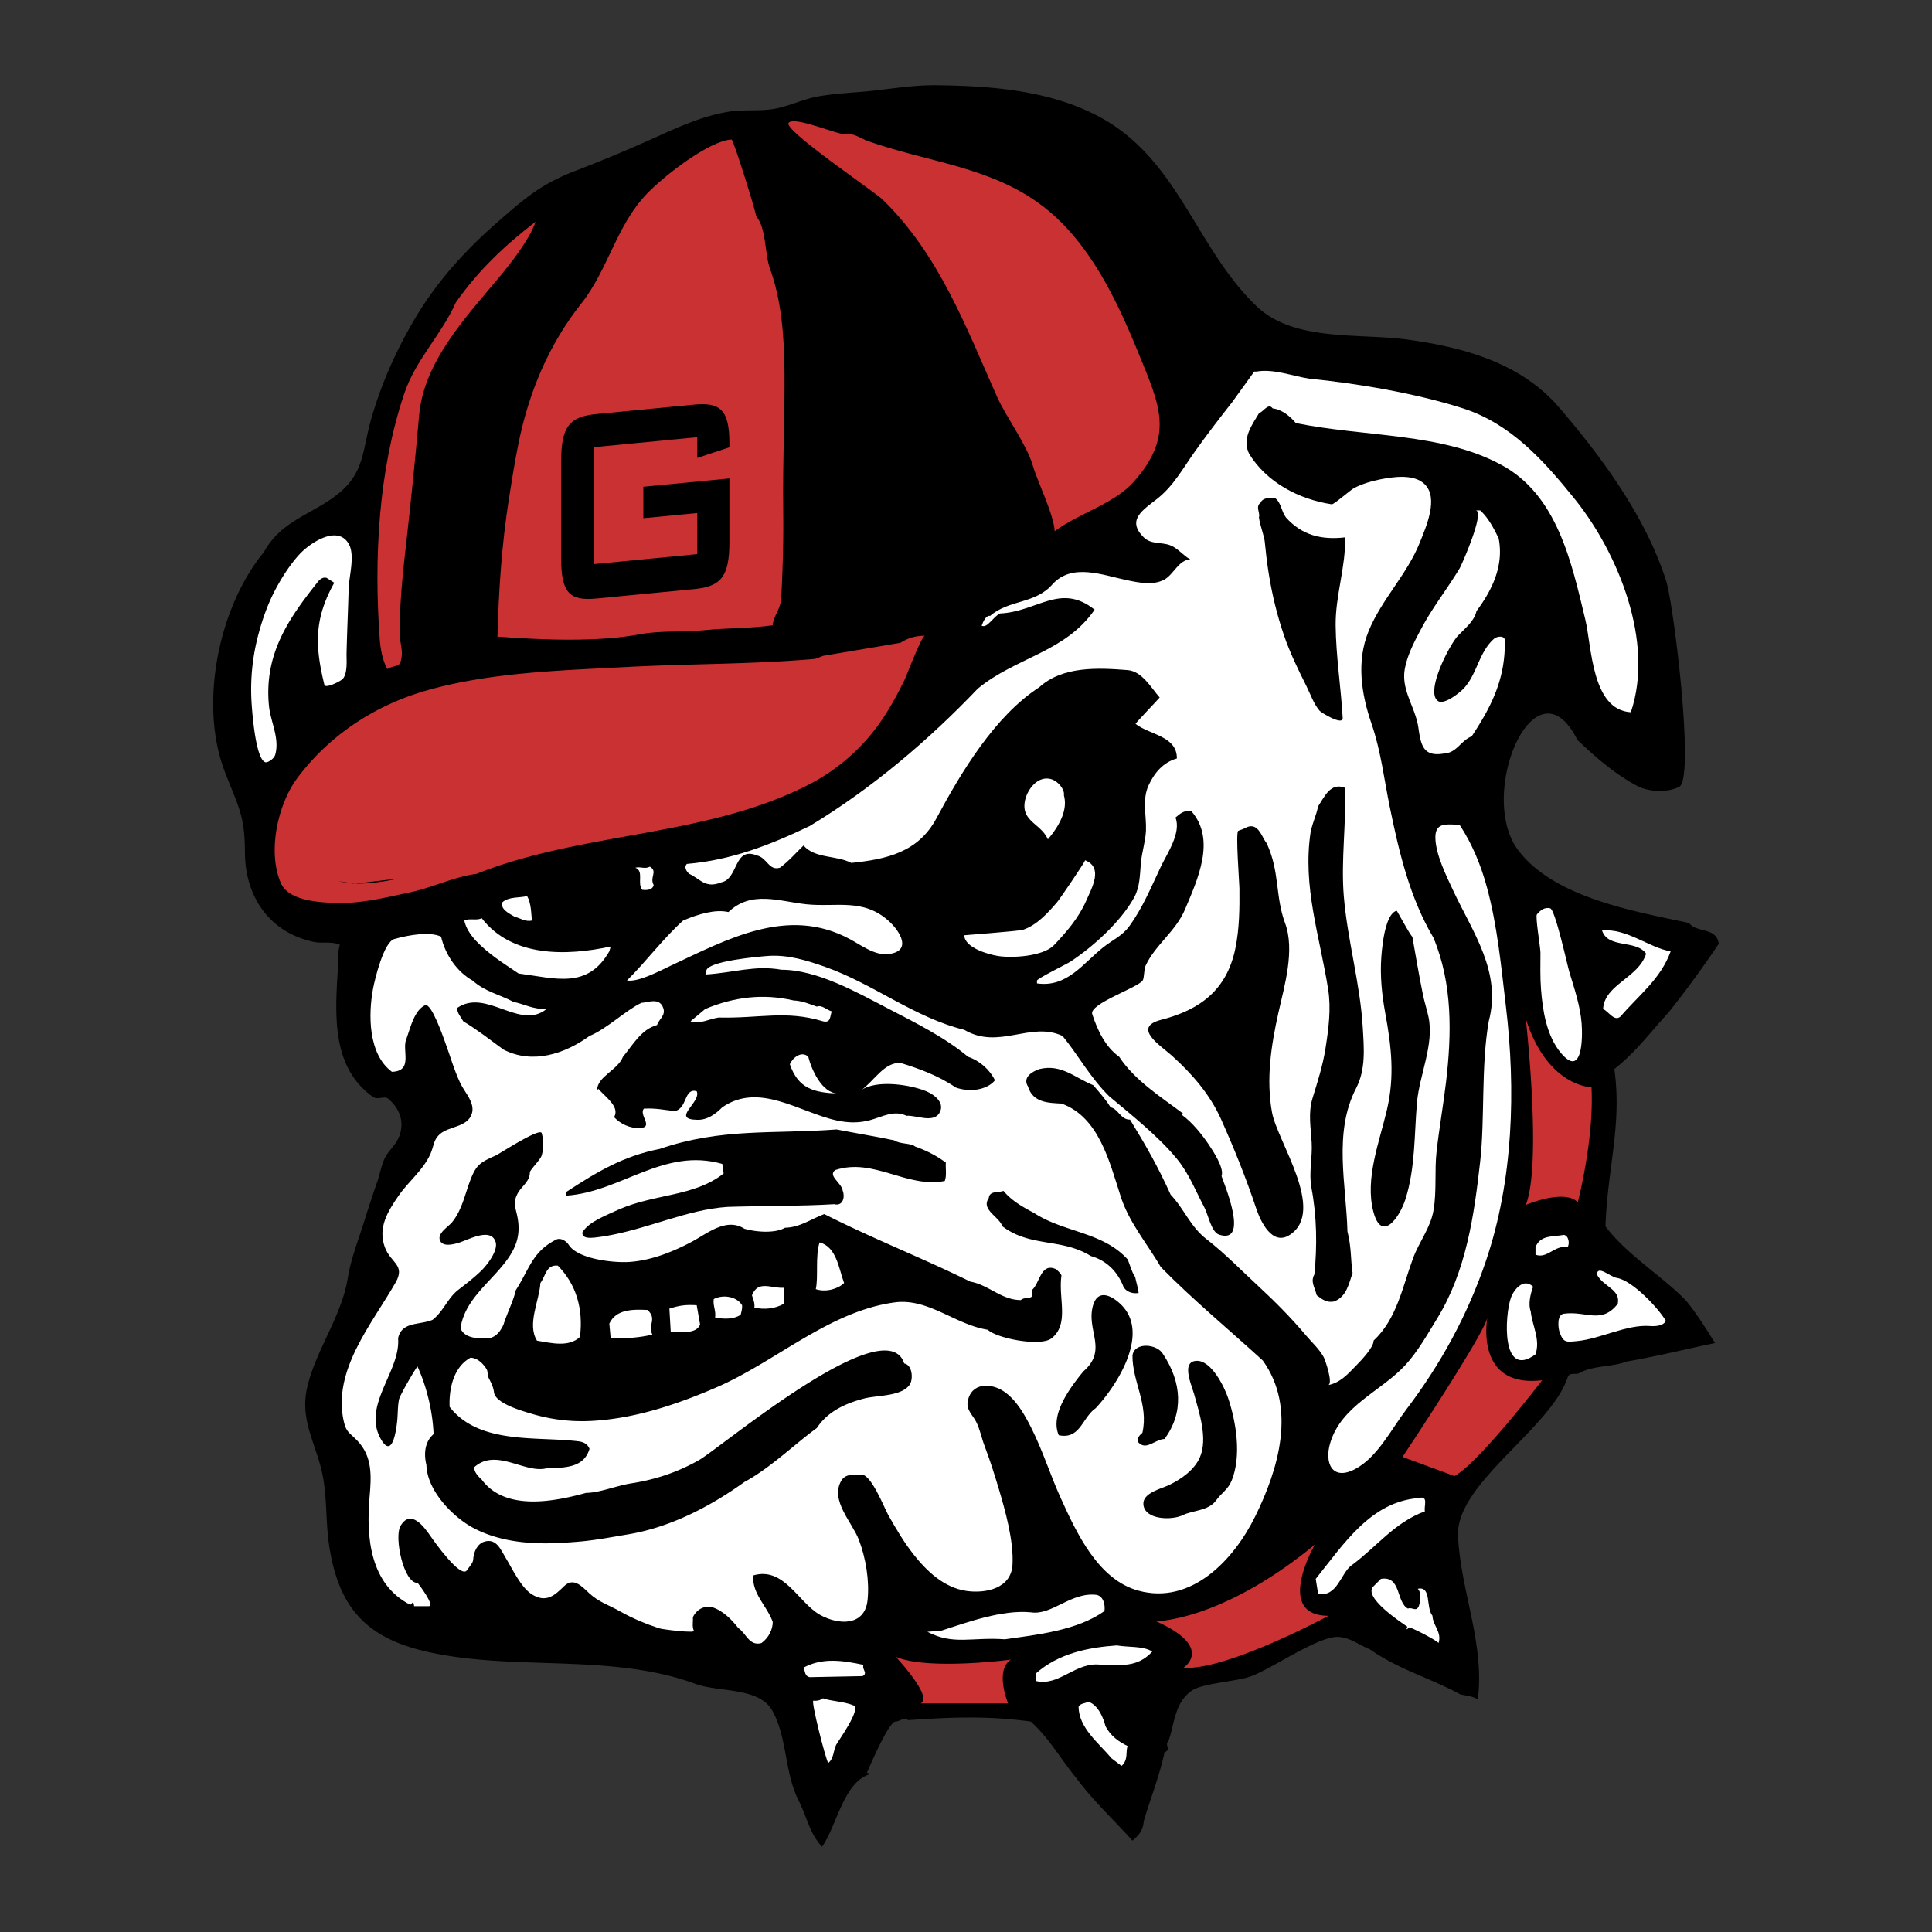 <svg xmlns="http://www.w3.org/2000/svg" width="2500" height="2500" viewBox="0 0 192.756 192.756"><rect x="0" y="0" width="192.756" height="192.756" fill="#333333" stroke="none"/><g fill-rule="evenodd" clip-rule="evenodd"><path fill="#fff" fill-opacity="0" d="M0 0h192.756v192.756H0V0z"/><path d="M69.024 12.162c-1.297.483-2.564 1.061-3.811 1.628a150.131 150.131 0 0 1-7.888 3.286c-3.35 1.297-4.968 2.713-7.62 5.023-3.27 2.848-6.152 6.021-8.357 9.774-1.842 3.135-3.28 6.365-4.293 9.86-.918 3.167-.652 5.389-3.318 7.536-2.539 2.045-5.669 2.63-7.402 5.809-4.528 5.484-6.484 15.137-3.929 21.851 1.382 3.59 2.021 4.392 2.032 8.116.013 4.378 2.409 7.971 6.834 8.922.888.191 1.802-.079 2.637.301-.279.884-.159 1.807-.218 2.723-.307 4.732-.443 9.533 3.438 12.393.544.441 1.19-.102 1.599.236 1.239 1.025 1.706 2.537.985 4.014-.327.668-.905 1.146-1.258 1.799-.402.744-.522 1.621-.797 2.412a134.78 134.78 0 0 0-1.327 4.033c-.568 1.82-1.324 3.723-1.628 5.613-.62 3.861-3.138 7.09-4.038 10.859-.7 2.93.492 5.037 1.266 7.76.794 2.797.484 5.32.919 8.145.938 6.092 3.636 9.139 9.692 10.523 8.705 1.99 18.181.125 26.694 3.166 2.354.951 6.5.301 7.845 2.773 1.473 2.711 1.189 6.105 2.573 8.871.954 1.908 1.021 3.133 2.35 4.664 1.453-1.963 2.149-6.496 4.805-7.242a6.394 6.394 0 0 0-.32-.162c.034.016 2.122-5.09 2.869-5.09.408 0 .919-.512 1.226-.137 4.393-.307 7.933-.441 12.257.137 1.873 1.703 2.928 3.678 4.631 5.754 1.6 2.145 3.541 3.949 5.516 6.129.715-.613 1.055-1.057 1.123-1.941.682-2.314 1.566-4.494 2.076-6.877.717-.273-.033-.715.375-1.09.613-1.602.578-3.814 2.316-5.039 1.078-.762 4.4-.92 5.826-1.41 2.102-.727 6.754-4.027 8.779-3.969 1.191.033 2.111.816 3.166 1.225 2.93 2.043 5.924 2.826 9.092 4.529.578.102 1.191.17 1.701.477.701-5.598-1.723-10.816-1.975-16.312-.238-5.23 9.223-10.678 10.93-15.795.205-.613.852-.205 1.227-.477 1.395-.748 3.336-.578 4.664-1.123 2.689-.443 6.162-1.295 8.818-1.84-.75-1.225-1.873-2.996-2.826-4.152-2.18-2.35-5.891-4.562-8.104-7.492.205-5.855 1.668-10.145.885-15.695 2.146-1.701 3.576-3.643 5.379-5.617 1.67-2.078 3.338-4.359 5.041-6.878-.238-1.703-2.215-1.056-2.963-2.077-5.477-1.169-13.414-2.514-17.021-7.226-4.242-5.543 1.674-19.453 5.889-11.024 1.838 1.736 3.812 3.473 6.129 4.665 1.258.545 2.926.545 4.016 0 1.582-.791-.541-18.192-1.314-20.599-2.043-6.347-6.357-12.234-10.658-17.243-3.816-4.445-9.492-5.999-15.082-6.772-4.891-.677-11.365.241-15.096-3.325-6.201-5.928-7.812-14.892-16.043-19.09-4.865-2.484-10.529-2.904-15.901-2.969-2.045-.024-4.072.286-6.099.521-1.902.22-3.833.261-5.72.596-1.442.257-2.749.909-4.171 1.2-1.542.316-3.142.071-4.696.317-1.275.202-2.514.571-3.727 1.023z"/><path d="M78.681 12.251c-.603.681 8.57 6.871 9.378 7.657 5.636 5.488 8.295 12.673 11.428 19.7.893 1.998 2.943 4.734 3.553 6.831.48 1.653 2.088 4.849 2.186 6.558 2.387-1.779 5.906-2.719 7.852-4.893 4.156-4.647 2.631-7.673.488-12.922-2.154-5.271-4.848-10.983-9.457-14.556-5.184-4.018-11.626-4.44-17.583-6.577-.543-.195-1.39-.79-1.992-.645-.742.181-5.211-1.871-5.853-1.153zM64.579 19.292c-3.046 3.117-3.912 7.625-6.587 10.997-3.268 4.119-5.249 8.912-6.278 14.028-.364 1.807-.653 3.627-.939 5.448-.716 4.548-1.022 9.155-1.142 13.754 4.562.34 10.078.545 14.197-.238 2.035-.387 4.373-.199 6.457-.409 2.248-.226 4.588-.172 6.809-.485.052-.885.727-1.562.81-2.452.09-.967.12-1.945.158-2.916.08-2.035.101-4.071.078-6.107-.116-10.644.908-17.947-1.333-24.148-.517-1.432-.342-4.013-1.366-5.192-.002-.354-2.261-7.66-2.459-7.651-2.216.104-6.737 3.635-8.405 5.371zM45.471 30.188c-1.443 3.261-3.995 5.652-5.159 9.141-2.562 7.682-3.004 16.33-2.434 24.328.073 1.025.264 2.185.76 3.089.965-.516 1.281-.021 1.441-1.264.095-.734-.212-1.534-.21-2.275.002-.987.035-1.973.092-2.958.112-1.979.328-3.949.552-5.918.487-4.303.927-8.61 1.307-12.923.462-5.258 4.569-9.667 7.806-13.535 1.396-1.668 3.166-3.916 3.813-5.754-3.099 2.382-5.721 4.868-7.968 8.069z" fill="#ca3132"/><path d="M122.93 40.129c-1.275 1.621-2.541 3.267-3.736 4.949-1.18 1.66-2.102 3.384-3.723 4.671-1.393 1.106-3.135 2.108-1.359 3.863.725.714 1.734.461 2.604.775.789.285 1.311 1.026 2.037 1.425-1.166.046-1.658 1.51-2.59 2.014-1.123.607-2.533.305-3.713.062-2.387-.491-5.467-1.753-7.428.388-1.738 2.009-4.359 1.532-6.232 3.167-.441-.068-.715.613-.85.987.578.272 1.156-.919 1.838-1.226 3.711-.17 6.027-3.098 9.432-.375-2.928 4.256-7.832 4.733-11.645 7.866-4.834 5.073-10.521 9.941-16.786 13.721-3.984 1.907-7.831 3.405-12.257 3.779-.307.341-.034.749.238.987 1.124.511 1.601 1.498 3.201.852 1.736-.341 1.226-3.609 3.541-2.69 1.056.239 1.192 1.567 2.315 1.227.92-.682 1.635-1.532 2.35-2.213 1.158 1.328 3.269.953 4.767 1.736 3.557-.365 6.684-1.077 8.49-4.443 2.464-4.594 5.816-10.206 10.271-13.091 2.314-2.11 5.855-1.94 8.816-1.702 1.434.115 2.336 1.765 3.188 2.731-.143.186-2.451 2.595-2.406 2.63 1.342 1.087 4.158 1.198 4.123 3.457-1.361.375-2.248 1.43-2.826 2.689-.662 1.442-.193 3.008-.258 4.521-.049 1.079-.416 2.153-.508 3.24-.1 1.17-.094 2.377-.68 3.436-1.324 2.393-4.076 4.888-6.346 6.383-.348.229-3.342 1.69-3.342 1.896 0 0 0 .271.006.273 2.994.432 4.574-1.984 6.625-3.613.92-.73 1.867-1.112 2.576-2.084 1.322-1.812 2.18-3.886 3.131-5.902.631-1.338 2.084-3.411 1.484-4.949.477-.409.92-.783 1.602-.613 2.461 2.844.596 6.801-.639 9.752-.932 2.229-2.99 3.561-3.951 5.655-.172.373-.113 1.203-.289 1.465-.494.727-5.363 2.332-5.029 3.354.51 1.564 1.293 3.268 2.689 4.254 1.541 2.355 4.15 3.996 6.363 5.658.002.014-.094.102-.098.148 1.059.762 2.037 2.021 2.639 2.906.449.664 1.613 2.42 1.307 3.197.281.82 2.809 6.838-.244 5.84-.773-.252-1.09-1.996-1.445-2.67-.904-1.709-1.533-3.389-2.768-4.898-1.838-2.248-4.596-4.426-6.742-6.23-1.906-1.873-3.098-4.121-4.664-6.027-3.199-1.498-6.367 1.43-9.805-.613-4.943-1.207-9.067-4.58-13.845-6.267-1.873-.661-3.745-1.244-5.744-1.102-.721.051-6.151.502-6.151 1.513 0 .137.034.273-.102.34 2.826-.17 4.937-.952 7.592-.477 3.586 0 7.53 2.252 10.627 3.859 2.633 1.367 5.725 2.902 7.997 4.822 1.191.41 2.179 1.295 2.689 2.352-.85 1.02-2.621 1.189-3.915.715-1.668-1.158-3.711-1.908-5.516-2.453-1.634-.066-2.622 1.805-3.915 2.725 1.523-1.084 4.95-.557 6.536.121.711.305 1.741 1.049 1.354 1.979-.544 1.311-2.422.355-3.363.453-1.286-.607-2.42.109-3.653.438-1.113.297-2.169.273-3.298.031-3.701-.793-7.739-3.875-11.435-1.318-.687.686-1.478 1.268-2.48 1.25-2.739-.045.441-1.756-.073-2.852-1.293-.373-.919 1.771-2.213 1.977-1.021-.104-1.838-.307-3.064-.24-.51.648 1.021 1.84-.374 1.941-1.021.033-1.941-.408-2.588-1.09.613-1.055-.919-2.041-1.566-2.826l-.137.137c.034-1.396 2.043-1.975 2.588-3.338.987-1.191 1.839-2.758 3.404-3.166.171-.578.886-.953.613-1.701-.375-1.09-1.532-.545-2.179-.512-1.532.715-3.439 2.588-5.176 3.303-2.451 1.771-5.652 2.861-8.58 1.361-1.396-1.021-2.553-1.939-4.018-2.824-.238-.443-.613-.818-.613-1.328 2.894-2.01 6.265 2.281 8.92.102-1.362.035-2.179-.477-3.302-.715-1.328-.715-2.86-1.021-4.052-2.111-1.532-.85-2.724-2.519-3.167-4.392-1.09-.511-3.099-.204-4.664.238-1.058.299-1.952 4.05-2.118 4.931-.489 2.609-.496 6.549 1.879 8.314 2.213-.068.919-2.248 1.464-3.338.409-1.156.782-2.791 1.838-3.303.63-.303 1.844 3.254 1.999 3.67.51 1.369.896 2.785 1.524 4.109.44.93 1.496 1.957 1.146 3.049-.432 1.348-2.24 1.223-3.167 2.016-.66.566-.615 1.176-.929 1.914-.707 1.66-2.211 2.801-3.217 4.258-1.067 1.549-2.082 3.166-1.364 5.125.582 1.59 2.088 1.754 1.071 3.531-2.349 4.105-6.305 8.742-5.175 13.816.249 1.119.563 1.145 1.314 1.908 1.589 1.613 1.444 3.623 1.265 5.693-.348 4.012.045 8.678 4.07 10.732l.238-.238c.136.068.102.238.136.373h1.457c.68 0-1.018-2.223-1.098-2.32-1.425.049-2.341-4.568-1.737-5.645.994-1.773 2.326-.037 3.024.986.302.445 3.016 4.287 3.623 3.396.255-.375.624-.736.626-1.082.045-.725.392-1.578 1.159-1.787 1.167-.316 1.582.809 2.062 1.594.662 1.082 1.54 2.986 2.627 3.672 1.445.912 2.316.076 3.214-.803.959-.939 1.783.021 2.52.701.98.902 1.944 1.166 3.084 1.811 1.23.697 2.56 1.25 3.903 1.688.354.115 3.599.508 3.454.242-.204-.375-.069-.92-.103-1.361.443-.887 1.26-1.158 1.941-.988 1.124.375 1.975 1.293 2.588 2.076.783.512 1.089 1.84 2.315 1.498.75-.543 1.124-1.395 1.124-2.109-.613-1.668-2.009-2.691-1.975-4.631 3.093-.932 4.521 2.701 6.692 3.926 1.811 1.02 4.475 1.168 4.744-1.48.198-1.951-.174-4.172-.865-5.998-.666-1.76-2.911-3.953-1.753-5.912.443-.75 1.396-.58 1.975-.613 1.001-.059 2.294 3.309 2.704 4.037.763 1.357 1.561 2.711 2.526 3.936 1.337 1.697 3.059 3.32 5.271 3.643 1.911.275 4.475-.227 4.602-2.627.127-2.395-.729-5.404-1.395-7.648-.422-1.412-.871-2.82-1.396-4.199-.303-.791-.453-1.658-.844-2.414-.348-.676-.983-1.168-.836-2.002.34-1.938 2.358-1.867 3.614-1.01 1.246.852 2.064 2.312 2.729 3.633 1.141 2.264 1.896 4.699 2.941 7.006 1.57 3.461 3.725 8.131 7.734 9.23 5.316 1.459 9.533-3.094 11.643-7.357 2.336-4.721 4.188-10.842.781-15.6-3.234-2.961-7.049-6.127-10.18-9.328-1.328-2.316-3.234-4.494-4.053-7.219-1.055-3.234-2.111-7.762-5.855-9.09-1.26-.068-2.859-.068-3.338-1.703-.578-.92.443-1.498 1.125-1.736 2.213-.545 3.574.885 5.379 1.602.613.713 1.26 1.43 1.736 2.213.75.135 1.021 1.258 1.941 1.225 1.6 2.623 2.758 4.631 4.051 7.49 1.387 1.455 1.934 3.168 3.605 4.461 1.824 1.412 3.494 3.143 5.193 4.709 1.645 1.516 3.275 3.176 4.713 4.881.598.707 1.305 1.334 1.758 2.154.146.262.988 2.699.43 2.793 1.209-.207 2.02-1.137 2.83-1.971.453-.465 1.742-1.795 1.721-2.469 2.324-2.16 2.883-5.369 3.936-8.217.611-1.656 1.74-3.02 2.043-4.791.33-1.938.084-3.926.305-5.875.26-2.301.666-4.586.938-6.885.576-4.848.66-9.846-1.254-14.429-2.361-3.988-3.414-8.475-4.338-12.96-.586-2.843-.891-5.64-1.84-8.397-1.025-2.983-1.518-6.221-.291-9.225 1.295-3.173 3.852-5.674 5.113-8.851.6-1.511 1.934-4.447.453-5.841-1.086-1.02-3.111-.705-4.436-.446-.883.173-1.736.439-2.545.84-.363.18-2.047 1.673-2.264 1.64-3.336-.511-6.502-2.213-8.238-5.039-.75-1.498.271-2.86.986-4.051.477-.171.92-1.056 1.363-.477.918.102 1.734.783 2.314 1.464 6.844 1.396 14.572.953 20.463 4.154 5.615 2.986 7.047 9.764 8.412 15.444.648 2.696.621 9.017 4.543 9.252 2.371-6.996-1.26-15.895-5.611-21.292-3.049-3.781-6.352-7.488-11.123-9.022-4.768-1.532-10.76-2.52-15.322-2.962-1.6-.238-3.609-1.021-5.277-.715h-.238l-2.208 3.06z" fill="#fff"/><path d="M125.756 50.173c-.512.341-.033 1.021-.137 1.362-.084.278.512 1.969.561 2.46.102 1.049.223 2.095.387 3.137.334 2.12.836 4.209 1.531 6.241.6 1.756 1.41 3.411 2.24 5.07.414.823.719 1.773 1.328 2.481.137.16 2.344 1.53 2.295.699-.172-3.016-.67-6.144-.703-9.219-.033-3.004 1.021-5.821.941-8.792-2.35.272-4.289-.204-5.891-1.975-.477-.612-.477-1.498-1.09-1.94-.577-.034-1.224-.068-1.462.476z"/><path d="M147.205 50.922c1.025 0-1.369 5.436-1.584 5.794-1.195 1.988-2.645 3.816-3.744 5.864-.688 1.28-1.424 2.649-1.705 4.087-.428 2.175 1.047 3.875 1.34 5.932.25 1.755.482 2.968 2.629 2.565 1.193-.068 1.635-1.294 2.691-1.702 2.008-3.03 3.404-5.822 3.301-9.67-.17-.408-.715-.272-.986-.136-1.596 1.324-1.74 3.558-3.1 5.017-.426.457-2.006 1.719-2.609 1.247-1.232-.962 1.189-5.616 2.031-6.501.682-.715 1.635-1.465 1.84-2.452 1.498-2.008 2.758-4.46 2.213-7.252-.477-.987-1.021-2.042-1.84-2.792l-.477-.001zM29.866 55.315c-1.071 1.167-1.928 2.627-2.43 3.585-.728 1.39-1.259 2.897-1.659 4.413a21.176 21.176 0 0 0-.679 6.774c.059.901.39 5.636 1.375 5.962.205.068.852-.307.987-.75.463-1.66-.471-3.271-.628-4.904-.491-5.121 1.926-8.647 4.918-12.392.136-.17.477-.477.851-.34l.749.477c-2.009 3.609-1.941 6.265-.987 10.18.102.421 1.645-.368 1.836-.589.481-.555.376-1.771.376-2.476.049-2.172.153-4.342.21-6.514.033-1.252.674-3.377-.01-4.511-1.151-1.909-3.907-.006-4.909 1.085zM102.574 79.032a3.203 3.203 0 0 0-.332.962c-.324 1.982 1.639 2.191 2.303 3.75.986-1.158 2.041-2.826 1.6-4.392.102-.579-.578-1.396-1.227-1.601-1.014-.319-1.879.403-2.344 1.281z" fill="#fff"/><path d="M131.51 80.442c-.203.987-.512 1.464-.75 2.587-.824 5.429.92 10.397 1.752 15.686.307 1.957.037 3.932-.266 5.877-.275 1.758-.811 3.396-1.297 4.984-.447 1.459-.17 2.924-.084 4.406.09 1.506-.303 3.051-.02 4.543.535 2.803.582 5.793.289 8.631-.408.715.035 1.258.238 2.076.512.375.988.783 1.736.613 1.26-.477 1.465-1.805 1.84-2.826-.205-1.363-.104-2.555-.512-4.154-.125-4.709-1.422-9.869.859-14.283.984-1.906.793-3.982.666-6.104-.262-4.389-1.523-8.667-1.889-13.058-.293-3.546.252-7.283.125-10.817-1.461-.578-2.041.885-2.687 1.839z"/><path d="M143.32 82.856c-.08.193-.121.446-.111.777.045 1.639 1.066 3.701 1.75 5.166 1.98 4.233 4.883 8.162 3.574 13.094-.783 4.459-.375 9.703-.852 13.959-.602 5.387-1.391 10.959-4.285 15.678-.955 1.553-1.939 3.312-3.176 4.656-2.414 2.625-6.369 4.033-7.498 7.76-.615 2.027.195 3.793 2.418 2.656 2.258-1.152 3.658-3.988 5.137-5.934 3.453-4.545 6.139-9.453 7.975-14.865 2.732-8.055 2.99-17.074 1.986-25.453-.475-3.965-.838-7.962-1.889-11.827-.598-2.199-1.465-4.327-2.729-6.236-1.018-.019-1.979-.201-2.3.569z" fill="#fff"/><path d="M123.543 82.893c-.285.11.109 5.182.115 5.73.018 2.002 0 4.037-.406 6.006-.848 4.105-3.482 6.113-7.404 7.117-2.969.76-.021 2.594 1.08 3.586 2.016 1.816 3.799 3.867 4.912 6.365 1.305 2.926 2.467 5.807 3.486 8.854.439 1.312 1.604 3.816 3.373 2.643 3.625-2.404-1.264-9.32-1.787-12.197-.607-3.328-.092-6.701.637-9.967.6-2.684 1.668-6.228.658-8.943-.988-2.656-.51-5.141-1.838-7.967-.512-.613-.852-2.281-2.215-1.464l-.611.237z"/><path d="M108.248 85.866c-.176.397-2.52 3.842-2.783 4.149-.922 1.073-2.008 2.28-3.385 2.746-.412.139-5.878.54-5.877.551.04 1.244 2.368 1.903 3.334 2.062 1.402.232 4.527.064 5.619-1.076 1.248-1.302 2.477-2.743 3.205-4.41.566-1.294 1.754-3.33-.104-4.06.005.003.003.016-.009.038zM63.38 86.571c.92.34.136 1.6.715 2.213.442.034.988.034 1.124-.477-.443-.817.442-1.328-.375-1.838-.544.272-.884-.034-1.464.102zM50.136 90.009c-.272.681.647 1.124 1.226 1.464.579.137 1.021.511 1.703.375-.069-.749-.069-1.736-.477-2.451-.681.204-1.805.033-2.452.612zM72.675 90.997c-1.294-.306-3.03.204-4.528.851-2.018 1.824-3.66 4.059-5.596 5.975 1.155.186 3.326-.99 4.348-1.467 5.703-2.659 11.713-5.999 17.915-2.648 1.117.603 2.464 1.636 3.813 1.482 2.394-.274 1.195-2.255.067-3.281-2.571-2.337-5.235-1.374-8.242-1.69-2.719-.287-5.484-1.414-7.777.778zM153.334 91.235c-.17.205.357 3.326.357 3.809 0 1.216-.039 2.431.055 3.644.166 2.145.553 4.645 1.973 6.352 2.164 2.596 2.191-1.52 2.08-2.936-.139-1.75-.719-3.461-1.227-5.129-.201-.666-1.408-6.235-1.91-6.353-.58-.136-.988.205-1.328.613z" fill="#fff"/><path d="M137.969 94.021c-.088.62-.133 1.17-.154 1.471-.137 1.858.055 3.733.389 5.563.617 3.361.957 6.299.17 9.674-.738 3.166-2.213 6.865-1.355 10.15.832 3.186 2.646.527 3.205-1.238.988-3.119.871-6.408 1.148-9.631.24-2.779 1.742-5.814 1.143-8.582-.148-.686-.4-1.461-.553-2.219-.383-1.877-.734-3.945-1.053-5.758-.215-.121-1.523-2.604-1.566-2.591-.804.232-1.189 1.852-1.374 3.161z"/><path d="M46.322 91.848c.17.749.579 1.362 1.124 1.975 1.294 1.362 2.725 2.247 4.291 3.302 3.677.477 6.877 1.6 9.056-2.213l.136-.477c-4.426.953-9.839 1.089-12.87-2.826-.511.273-1.226-.034-1.737.239zM159.838 92.835c.578 1.839 3.404.885 4.393 2.315-.75 2.418-4.154 3.064-4.291 5.516.578.273 1.123 1.293 1.736.75 1.805-2.111 4.018-3.746 5.006-6.504-2.147-.34-4.36-2.315-6.844-2.077zM68.896 101.893c.851.34 1.873-.238 2.792-.375 4.086.102 6.707-.75 10.418.375.817.205.681-.512.885-.988-.511-.137-.987-.68-1.498-.477-.75-.271-1.464-.578-2.316-.613-3.064-.715-5.958-.34-8.818.852l-1.463 1.226zM78.804 106.182c.837 2.43 2.396 2.824 4.771 2.92-1.595-.064-2.621-2.42-2.933-3.67-.68-.647-1.6.136-1.838.75z" fill="#fff"/><path d="M65.832 114.625c-3.677.717-6.298 2.316-9.33 4.291v.375c5.482-.375 9.704-4.836 15.56-3.168l.136.955c-2.928 2.314-6.81 2.008-10.418 3.574-1.226.578-3.064 1.227-3.677 2.314-.068.852 1.532.443 2.213.375 4.324-.715 8.172-2.656 12.257-2.928 2.963-.102 7.423-.068 10.658-.271.884.236 1.089-.75.851-1.328-.103-.818-1.532-1.498-.75-2.078 3.848-1.26 7.116 1.838 10.93 1.09.204-.545.067-1.227.102-1.838-1.021-.75-2.009-1.227-3.064-1.602-.442-.373-1.464-.203-2.077-.613-1.77-.373-3.848-.715-5.754-1.088-6.435.477-11.474-.169-17.637 1.94z"/><path d="M48.343 115.826c-.694.404-1.022.855-1.458 2.027-.521 1.4-.818 2.904-1.783 4.09-.344.422-1.419 1.064-1.23 1.734.211.752 1.263.492 1.799.346.944-.26 3.262-1.625 3.768-.137.301.883-.863 2.352-1.438 2.91-.702.68-1.509 1.299-2.281 1.896-1.065.828-1.476 2.145-2.563 2.99-1.294.545-3.064.135-3.439 1.838.271 3.324-3.704 6.76-1.66 10.156 1.105 1.836 1.474-1.014 1.566-1.854.08-.729.045-1.471.184-2.189.088-.453 1.809-3.379 1.851-3.287 1.055 2.316 1.532 4.869 1.6 6.742-.885.748-.988 1.975-.715 3.064.06 2.584 2.677 5.266 4.809 6.357 2.181 1.117 4.636 1.467 7.062 1.469 1.051 0 2.102-.068 3.148-.152 1.797-.143 3.307-.447 5.072-.738 4.206-.697 8.174-2.744 11.641-5.234 2.587-1.395 4.971-3.744 7.218-5.379 1.089-1.662 2.874-2.465 4.735-2.947 1.267-.328 3.668-.199 4.507-1.344.417-.57.288-2.025-.521-2.145-1.777-5.557-18.338 8.434-20.495 9.648-2.125 1.197-4.31 1.928-6.715 2.303-1.533.238-3.201.953-4.529.953-3.098.852-8.069 1.873-10.418-1.328-.306-.271-.749-.715-.749-1.225 2.179-1.975 5.039.646 7.218.102 1.771-.068 3.711 0 4.29-1.941-.17-.441-.545-.68-1.09-.748-4.2-.521-9.91.355-12.869-3.439-.068-1.635.306-3.914 2.076-4.902.682 0 1.261.578 1.601 1.123.136.205.103.477.136.715.204.443.544.988.613 1.602.129 1.141 2.929 1.9 3.742 2.145a17.43 17.43 0 0 0 5.76.73c4.396-.186 8.714-1.631 12.722-3.369 5.885-2.555 11.218-7.57 17.714-8.461 3.371-.477 6.061 2.213 9.33 2.725.908.869 5.275 1.713 6.365.85 1.805-1.43.646-4.016.988-6.264-.102-.238-.307-.408-.512-.613-1.564-.75-1.633 1.396-2.451 2.076.34 1.125-.613.545-1.09.988-1.939 0-3.234-1.531-5.039-1.838-4.834-2.385-9.669-4.258-14.572-6.742-1.43.545-2.451 1.328-3.916 1.361-.987.578-2.86.443-4.052.104-1.812-1.154-3.69.467-5.253 1.297-1.939 1.031-4.122 1.895-6.332 2.02-1.475.084-5.037-.283-5.949-1.717-.239-.375-.851-.783-1.328-.477-2.315 1.191-2.622 2.961-3.95 5.004-.204.988-.919 2.418-1.226 3.439-.306.646-.714 1.227-1.463 1.361-.954.035-2.383.068-2.826-.988.427-3.076 3.374-4.826 4.937-7.273.825-1.289 1.031-2.484.716-3.975-.187-.885-.429-1.289.034-2.188.373-.725 1.244-1.219 1.231-2.135-.003-.209 1.037-1.252 1.162-1.635.235-.719.214-1.541.023-2.27-.157-.6-4.214 2.057-4.564 2.215-.473.212-.841.378-1.142.554zM98.654 119.529c-.818 1.156 1.021 1.838 1.361 2.824 2.793 2.111 5.924 1.158 8.818 2.963 1.566.443 2.621 1.533 3.201 2.928.17.545.885.887 1.566.75-.068-.545-.273-1.191-.342-1.602-.271-.305-.51-1.156-.748-1.736-2.486-2.758-6.367-2.689-9.33-4.629-1.156-.613-2.246-1.227-3.064-2.213-.509.204-1.393-.035-1.462.715z"/><path d="M153.197 124.432v.748c1.193.443 1.873-.986 3.201-.748.238-.375.102-1.158-.375-1.227-1.021.205-2.349-.033-2.826 1.227zM81.766 123.955c-.442 1.43-.102 3.473-.375 4.664 1.021.34 2.247-.033 2.826-.613-.544-1.463-.749-3.608-2.451-4.051zM53.916 128.006c-.103 1.771-1.362 4.119-.34 5.754 1.43.238 3.166.682 4.29-.373.341-2.826-.374-5.244-2.213-7.117-1.193-.102-1.193 1.021-1.737 1.736zM159.326 127.156c.613 1.225 2.383 1.463 2.078 2.928-1.635 2.076-3.133.68-5.381.986-.715.1-.57 1.424-.422 1.844.379 1.072.662.99 1.76.885 2.307-.219 4.947-1.676 7.242-1.502.443.033 1.328.033 1.602-.512-.752-1.275-3.348-4.043-4.904-4.289-.647-.103-1.94-1.328-1.975-.34zM150.746 129.471c-.625 1.74-.992 8.189 2.451 5.652.512-1.465-.34-2.895-.477-4.291-.271-.68-.033-1.736.238-2.451-.917-.918-1.905.238-2.212 1.09zM75.025 129.232c.102.375.306.748.238 1.225.987.238 2.111.104 2.928-.373v-1.602c-1.294.069-2.554-.783-3.166.75z" fill="#fff"/><path d="M109.182 129.895a2.61 2.61 0 0 0-.162.469c-.609 2.438 1.514 4.338-.934 6.461-1.396 1.703-3.338 4.357-2.451 6.367 2.145.443 2.314-1.736 3.676-2.689 2.059-2.195 5.449-7.373 2.594-10.283-.796-.812-2.122-1.611-2.723-.325z"/><path d="M71.211 129.607c-.102.646.238 1.156.136 1.838.817.17 1.838.205 2.553-.271.068-.307.171-.613.137-.953-.544-.887-1.906-1.09-2.826-.614zM66.785 130.561l.137 2.35c1.056-.07 2.486.238 2.928-.75l-.34-1.939c-1.158-.07-1.737.032-2.725.339zM60.792 132.059l.136 1.463c1.158.068 2.997-.068 4.154-.373-.477-.988.51-1.533-.477-2.453-1.429-.067-3.131-.102-3.813 1.363z" fill="#fff"/><path d="M112.988 135.225c-.035 2.588 1.635 4.902.988 7.729-.342.271-.75.783-.24 1.09.715.578 1.566-.443 2.451-.477 1.908-2.588 1.736-5.617-.135-8.443-.579-1.058-2.861-1.261-3.064.101z"/><path d="M118.541 136.689c-.01.787.451 1.877.604 2.426.508 1.844 1.377 4.439.566 6.285-.551 1.256-1.816 2.139-3.018 2.736-.775.385-2.717.789-2.617 1.963.135 1.572 2.893 1.588 3.951 1.059.953-.477 2.553-.408 3.303-1.463.516-.729 1.195-1.08 1.562-1.996.98-2.449.453-5.773-.354-8.195-.367-1.098-1.664-3.793-3.166-3.734-.618.025-.823.408-.831.919z"/><path d="M131.271 157.525l.238 1.498c1.906.342 2.281-2.076 3.303-2.826 2.553-1.873 4.289-4.289 7.354-5.414-.135-.475.408-1.6-.611-1.326-4.768.373-7.424 4.494-10.284 8.068zM137.025 158.275c-1.082 1.082 2.834 3.635 3.393 4.025-.072.125-.064.072-.078.26.113-.035.127-.092.236-.188.102-.092 2.686 1.238 2.951 1.553.342-1.123-.578-1.734-.611-2.723-.682-.818-.068-2.996-1.465-2.689.408.441.273 1.225.104 1.734-.273.613-.613.07-1.09.24-1.191-.648-.648-3.303-2.689-2.963-.001.001-.751.749-.751.751zM102.842 160.861c-2.895-.271-6.299.988-8.955 1.84l-1.362.102c2.588 1.361 4.393.512 7.729.75 3.064-.443 7.219-.852 9.941-2.826.068-.613-.066-1.396-.748-1.602-2.588-.34-4.494 2.078-6.605 1.736zM103.318 166.99v.715c2.383.613 4.018-2.008 6.605-1.6 1.873 0 3.541.307 5.039-1.328-.92-.578-2.35-.408-3.541-.613-2.859.205-5.821.785-8.103 2.826zM80.166 166.379c.17.34.102.85.613.953l5.278-.104c.579-.305-.103-.68.101-1.123-2.076-.441-4.086-.748-5.992.274zM81.153 169.682c-.27-.025 1.189 5.73 1.478 6.215.566-.455.493-1.168.788-1.805.127-.275 2.542-3.596 1.752-3.934-.953-.41-2.213-.41-3.064-.717-.273.205-.579.274-.954.241zM107.609 170.293c.033 2.111 2.008 3.609 3.301 5.143l.988.748c.715-.613.375-1.498.613-1.975-.92-.443-1.703-1.021-2.213-1.975-.205-.818-.717-2.111-1.703-2.451-.339.17-.851.17-.986.51z" fill="#fff"/><path d="M89.835 64.133l-7.7 1.298-.804.305c-6.219.546-12.465.476-18.701.804-6.602.348-13.858.537-20.239 2.399-5.072 1.48-9.562 4.455-12.718 8.677-1.961 2.624-3.004 7.347-1.657 10.476.778 1.806 3.878 1.947 5.522 1.995 2.559.074 4.929-.545 7.405-1.064 2.111-.442 4.426-1.566 6.605-1.838 10.669-4.246 22.907-3.643 33.149-8.906a19.82 19.82 0 0 0 6.753-5.702c1.101-1.473 1.987-3.089 2.793-4.737.196-.401 1.71-4.409 2.043-4.42-.987.032-1.634.203-2.451.713zM33.798 87.924l1.633.236 4.359-.511c-1.434.311-2.889.522-4.359.511-.25-.001-.969-.075-1.633-.236zM152.225 101.637s1.639 14.482 0 18.582c0 0 3.826-1.641 5.191-.273 0 0 1.641-6.285 1.367-11.477 0 0-4.373 0-6.558-6.832zM139.928 145.357s8.199-12.297 8.471-13.936c0 0-1.365 7.104 5.465 6.285 0 0-6.283 8.197-8.742 9.562l-5.194-1.911zM115.336 161.752s6.559 0 15.848-7.65c0 0-4.098 7.105 1.367 7.105 0 0-10.111 5.463-14.482 5.191-.001 0 3.156-2.019-2.733-4.646zM89.376 165.305s3.825 4.1 2.459 4.645h8.744s-1.367-3.279.273-4.371c.002-.001-8.196 1.093-11.476-.274z" fill="#ca3132"/><path d="M59.276 44.614v11.664l10.287-.993v-4.102l-5.376.519v-3.139l8.585-.828v6.348c0 3.459-.85 4.433-3.51 4.69l-9.765.942c-2.66.257-3.511-.553-3.511-4.013v-9.701c0-3.459.851-4.433 3.511-4.69l9.765-.943c2.578-.249 3.51.518 3.51 3.834v.428l-3.208 1.059V43.62l-10.288.994z"/></g></svg>
